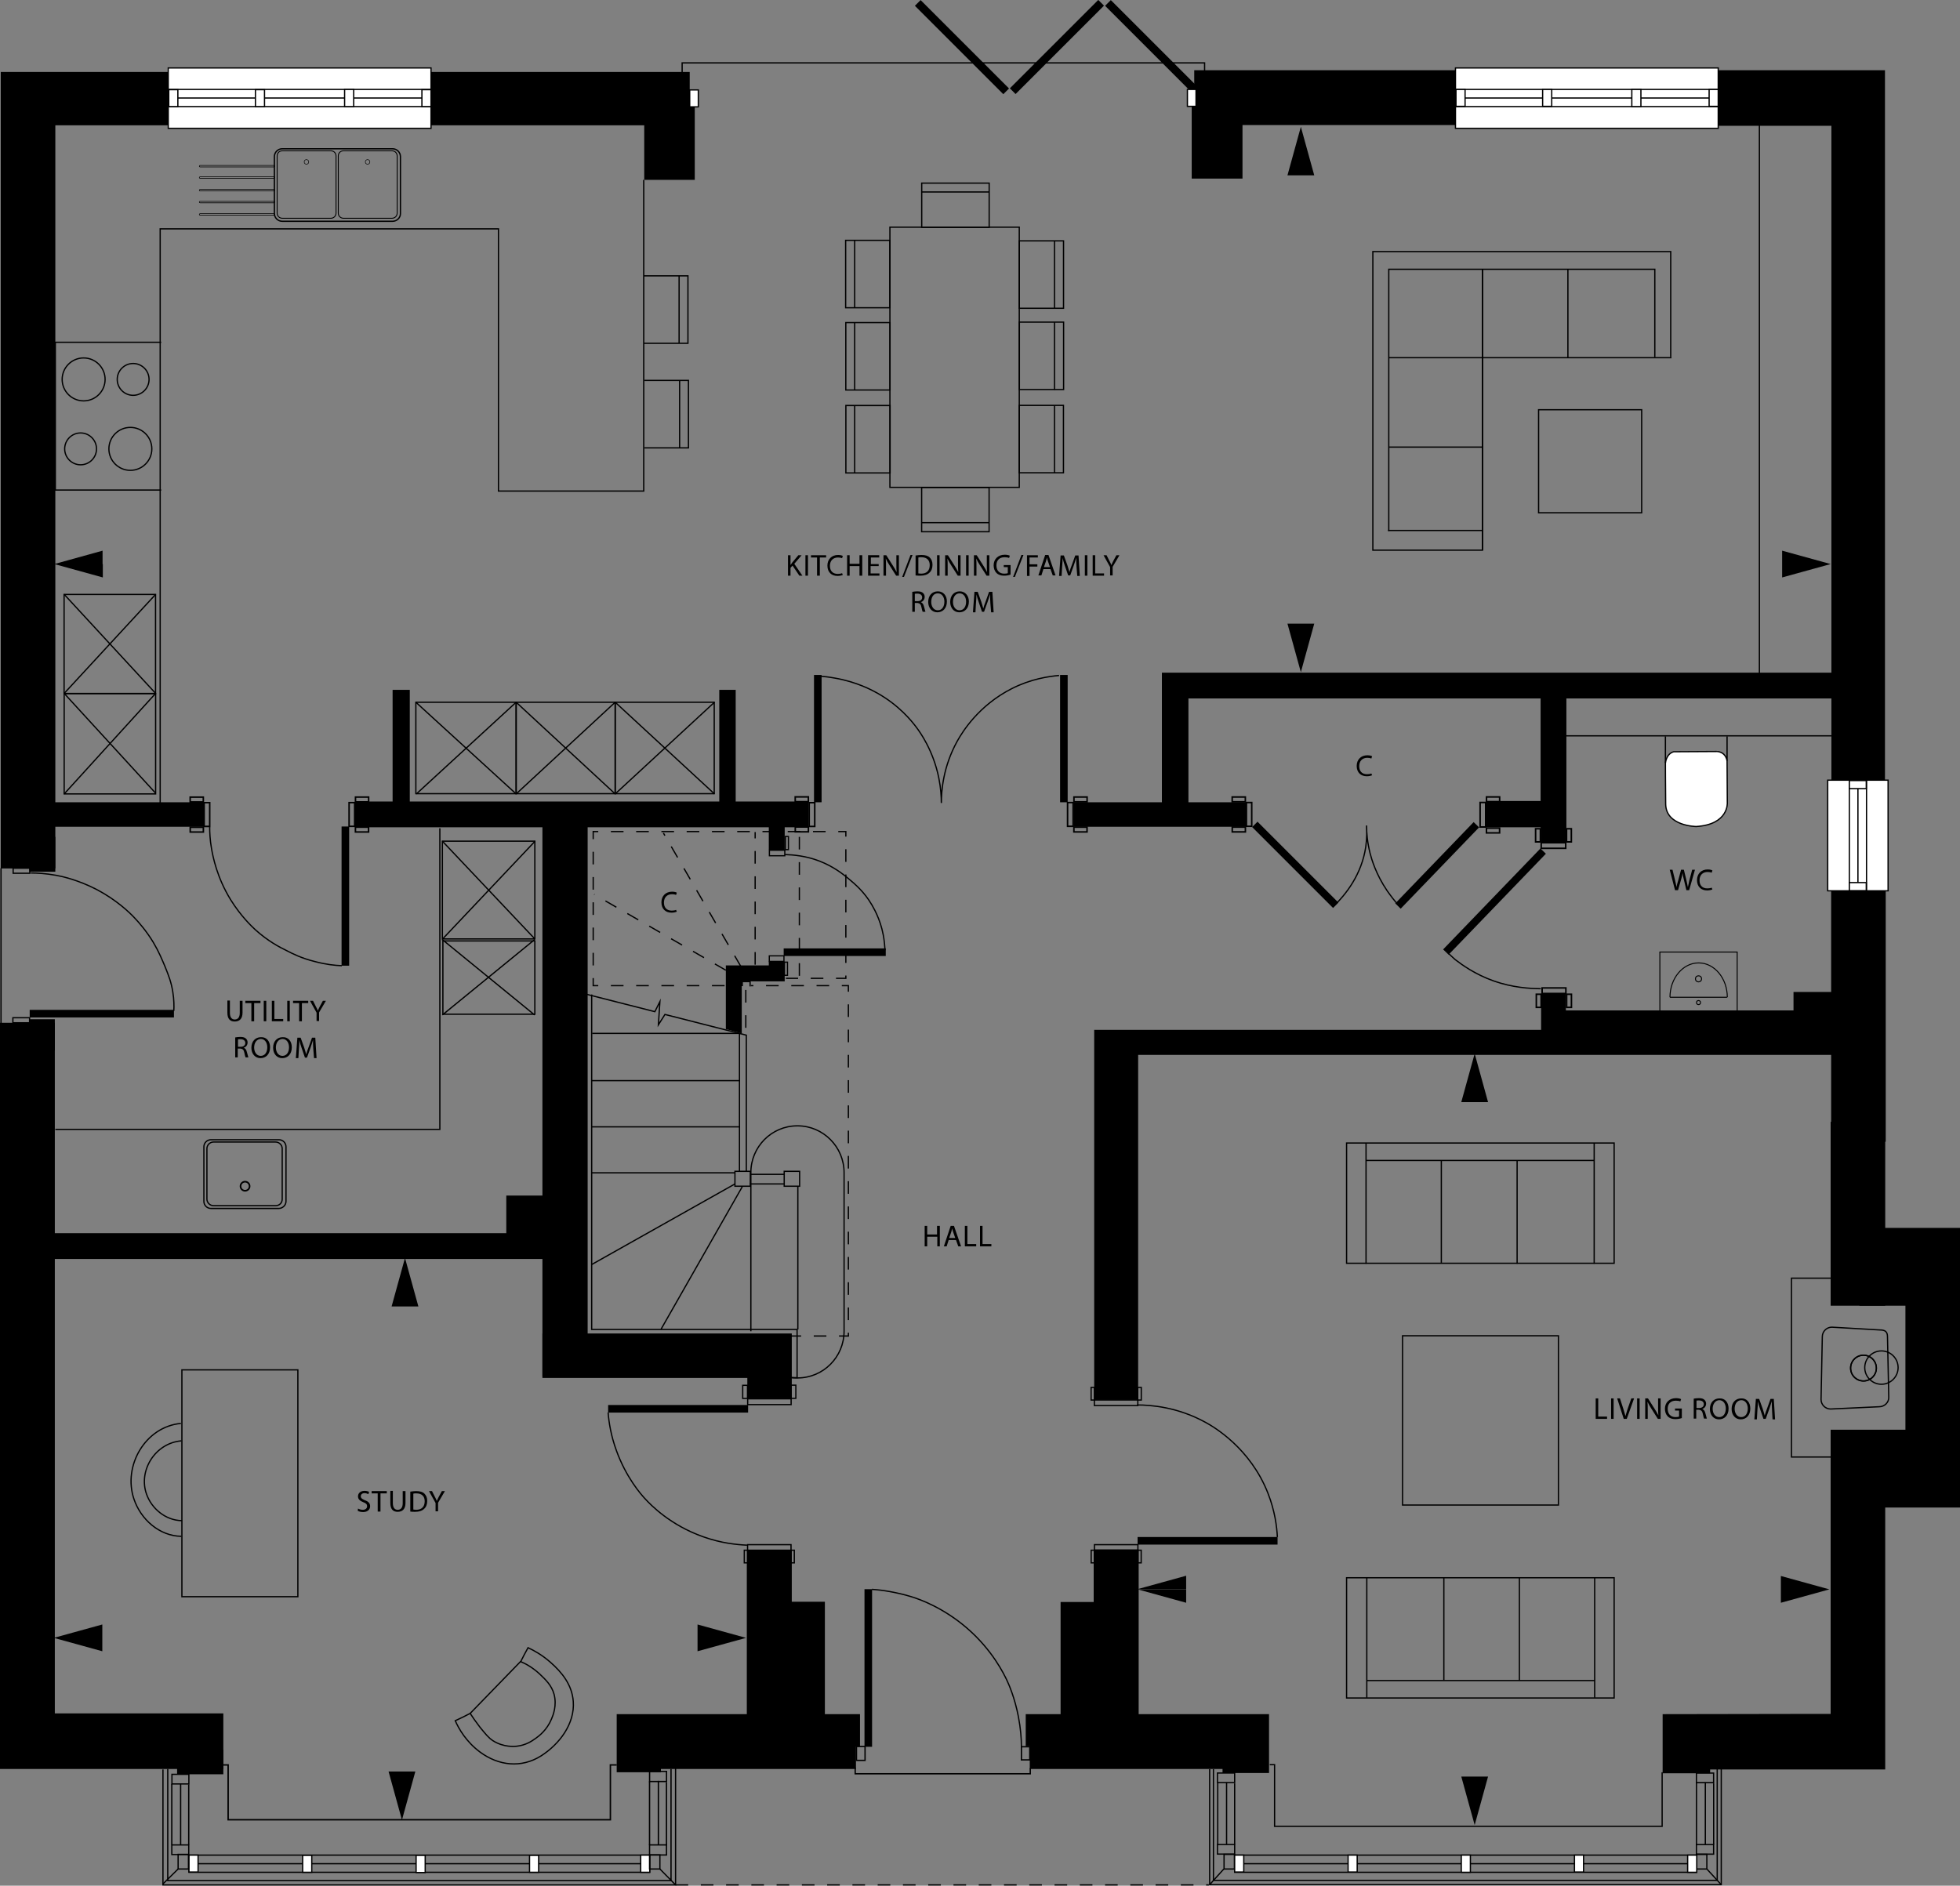 <?xml version="1.0" encoding="utf-8"?>
<!-- Generator: Adobe Illustrator 27.8.0, SVG Export Plug-In . SVG Version: 6.00 Build 0)  -->
<svg version="1.1" xmlns="http://www.w3.org/2000/svg" xmlns:xlink="http://www.w3.org/1999/xlink" x="0px" y="0px"
	 viewBox="0 0 775.8 746.5" style="enable-background:new 0 0 775.8 746.5;" xml:space="preserve">
<rect x="0" y="0" width="775.8" height="746.5" fill="#808080" stroke="none"/>
<style type="text/css">
	.st0{fill:#FFFFFF;stroke:#000000;stroke-width:0.325;}
	.st1{fill:none;stroke:#000000;stroke-width:0.5;stroke-miterlimit:10;}
	.st2{fill:none;stroke:#000000;stroke-width:0.5;}
	.st3{fill:#FFFFFF;stroke:#000000;stroke-width:0.5;}
	.st4{fill:#FFFFFF;stroke:#000000;stroke-width:0.5;stroke-miterlimit:10;}
	.st5{fill:none;stroke:#000000;stroke-width:0.322;stroke-miterlimit:10;}
	.st6{fill:none;stroke:#000000;stroke-width:0.289;}
	.st7{fill:#FFFFFF;stroke:#000000;stroke-width:0.488;stroke-miterlimit:10;}
	.st8{fill:none;stroke:#000000;stroke-width:0.5;}
	.st9{fill:none;stroke:#000000;stroke-width:0.572;}
	.st10{fill:none;stroke:#000000;stroke-width:0.515;}
	.st11{fill:none;stroke:#000000;stroke-width:0.501;}
	.st12{fill:none;stroke:#000000;stroke-width:0.516;}
	.st13{fill:none;stroke:#000000;stroke-width:0.512;}
	.st14{fill:none;stroke:#000000;stroke-width:0.493;}
	.st15{fill:none;stroke:#000000;stroke-width:0.525;}
	.st16{fill:none;stroke:#000000;stroke-width:0.511;}
	.st17{fill:none;stroke:#000000;stroke-width:0.527;}
	.st18{fill:none;stroke:#000000;stroke-width:0.522;}
	.st19{fill:none;stroke:#000000;stroke-width:0.496;}
	.st20{fill:none;stroke:#000000;stroke-width:0.501;}
	.st21{fill:none;stroke:#000000;stroke-width:0.499;stroke-miterlimit:10;}
	.st22{fill:none;stroke:#000000;stroke-width:0.504;stroke-miterlimit:10;}
	.st23{fill:none;stroke:#000000;stroke-width:0.519;stroke-miterlimit:10;}
	.st24{fill:none;stroke:#000000;stroke-width:0.503;stroke-miterlimit:10;}
	.st25{fill:none;stroke:#000000;stroke-width:0.499;stroke-miterlimit:10;}
	.st26{fill:none;stroke:#000000;stroke-width:0.502;stroke-miterlimit:10;}
	.st27{fill:none;stroke:#000000;stroke-width:0.53;stroke-miterlimit:10;}
	.st28{fill:none;stroke:#000000;stroke-width:0.493;stroke-miterlimit:10;}
	.st29{fill:none;stroke:#000000;stroke-width:0.507;stroke-miterlimit:10;}
	.st30{fill:none;stroke:#000000;stroke-width:0.526;stroke-miterlimit:10;}
	.st31{fill:none;stroke:#000000;stroke-width:0.519;stroke-miterlimit:10;}
	.st32{fill:none;stroke:#000000;stroke-width:0.483;stroke-miterlimit:10;}
	.st33{fill:none;stroke:#000000;stroke-width:0.456;stroke-miterlimit:10;}
	.st34{fill:none;stroke:#000000;stroke-width:0.61;stroke-miterlimit:10;}
	.st35{fill:none;stroke:#000000;stroke-width:0.618;stroke-miterlimit:10;}
	.st36{fill:none;stroke:#000000;stroke-width:0.608;stroke-miterlimit:10;}
	.st37{fill:none;stroke:#000000;stroke-width:0.49;stroke-miterlimit:10;}
	.st38{fill:none;stroke:#000000;stroke-width:0.478;stroke-miterlimit:10;}
	.st39{fill:none;stroke:#000000;stroke-width:0.5;stroke-miterlimit:10;stroke-dasharray:5;}
	.st40{fill:none;stroke:#000000;stroke-width:0.501;stroke-miterlimit:10;}
	.st41{fill:none;stroke:#000000;stroke-width:0.5;stroke-dasharray:5;}
	.st42{fill:none;stroke:#000000;stroke-width:0.505;}
	.st43{fill:none;stroke:#000000;stroke-width:0.499;}
	.st44{fill:none;stroke:#000000;stroke-width:0.499;stroke-dasharray:4.986;}
	.st45{fill:none;stroke:#000000;stroke-width:0.465;}
	.st46{fill:none;stroke:#000000;stroke-width:0.5;stroke-dasharray:6;}
	.st47{fill:none;stroke:#000000;stroke-width:0.49;}
	.st48{fill:none;stroke:#000000;stroke-width:0.497;}
	.st49{fill:none;stroke:#000000;stroke-width:0.592;}
	.st50{fill:none;stroke:#000000;stroke-width:0.596;}
	.st51{fill:none;stroke:#000000;stroke-width:0.387;}
	.st52{fill:none;stroke:#000000;stroke-width:0.498;stroke-miterlimit:10;}
	.st53{fill:none;stroke:#000000;stroke-width:0.498;stroke-miterlimit:10;}
	.st54{fill:none;stroke:#000000;stroke-width:0.642;stroke-miterlimit:10;}
	.st55{fill:none;stroke:#000000;stroke-width:0.25;stroke-linejoin:round;stroke-miterlimit:10;}
	.st56{fill:none;stroke:#000000;stroke-width:0.36;stroke-linejoin:round;stroke-miterlimit:10;}
	.st57{fill:none;stroke:#000000;stroke-width:0.514;stroke-linejoin:round;stroke-miterlimit:10;}
	.st58{fill:none;stroke:#000000;stroke-width:0.213;stroke-linejoin:round;stroke-miterlimit:10;}
	.st59{fill:none;stroke:#000000;stroke-width:0.503;stroke-miterlimit:10;}
	.st60{display:none;}
	.st61{display:inline;fill:#71706F;}
	.st62{display:inline;}
	.st63{fill:#71706F;}
	.st64{fill:none;}
	.st65{fill:none;stroke:#000000;stroke-width:0.5;stroke-miterlimit:10;}
	.st66{fill:none;stroke:#000000;stroke-width:0.411;stroke-miterlimit:10;}
	.st67{fill:none;stroke:#000000;stroke-width:0.487;stroke-miterlimit:10;}
	.st68{fill:none;stroke:#000000;stroke-miterlimit:10;}
	.st69{fill:none;stroke:#000000;stroke-width:0.5;stroke-miterlimit:10;stroke-dasharray:6;}
</style>
<g id="WALLS_1_">
	<polygon points="577.9,34.6 576.3,34.6 576.3,27.8 472.7,27.8 472.7,34.6 472.7,41.7 471.7,41.7 471.7,70.7 491.8,70.7 491.8,49.5 
		577.9,49.5 	"/>
	<rect x="724.6" y="444.1" width="21.6" height="72.8"/>
	<polygon points="450.7,678.6 450.7,613.4 432.9,613.4 432.9,634.2 419.8,634.2 419.8,678.6 406,678.6 406,691.3 407.6,691.3 
		407.6,700.3 435.1,700.3 439,700.3 483.9,700.3 483.9,701.9 502.3,701.9 502.3,700.3 502.3,696.2 502.3,678.6 	"/>
	<polygon points="340.4,678.6 338.8,678.6 326.5,678.6 326.5,634.1 313.4,634.1 313.4,613.7 295.6,613.7 295.6,678.6 244.1,678.6 
		244.1,700.3 244.1,700.3 244.1,701.6 261.6,701.6 261.6,700.3 295.6,700.3 313.4,700.3 338.8,700.3 338.8,700 338.8,691.4 
		340.4,691.4 	"/>
	<g>
		<rect x="0" y="678.3" width="88.4" height="22"/>
		<polygon points="228.1,473.3 200.4,473.3 200.4,488.2 21.7,488.2 21.7,404.9 0,404.9 0,683.8 21.7,683.8 21.7,498.4 220.6,498.4 
			220.6,497.9 228.1,497.9 		"/>
		<polygon points="214.7,527.9 214.7,545.5 295.8,545.5 295.8,553.6 313.4,553.6 313.4,545.5 313.4,539.2 313.4,527.9 		"/>
		<polygon points="273,41.8 273,34.7 273,28.5 170.6,28.5 170.6,34.7 168.7,34.7 168.7,49.6 255,49.6 255,71.2 275,71.2 275,41.8 		
			"/>
		<polygon points="741.1,352.7 741.1,351.5 724.8,351.5 724.8,352.9 724.8,392.7 709.9,392.7 709.9,400 619.8,400 619.8,398 
			619.9,393.4 610,393.4 610,407.7 433.1,407.7 433.1,417 433.1,417.6 433.1,554.2 450.5,554.2 450.5,417.6 709.9,417.6 
			723.4,417.6 724.8,417.6 724.8,422.2 724.8,452 746.4,452 746.4,352.7 		"/>
		<polygon points="320,317.3 291.2,317.3 291.2,273.1 284.7,273.1 284.7,317.3 162.2,317.3 162.2,273.1 155.4,273.1 155.4,317.3 
			140.5,317.3 140.5,327.5 214.7,327.5 214.7,545 232.6,545 232.6,327.5 304.3,327.5 304.3,336.4 310.6,336.4 310.6,327.5 
			320,327.5 		"/>
		<polygon points="80.9,317.6 21.9,317.6 21.9,49.6 68.6,49.6 68.6,35.5 66.6,35.5 66.6,28.5 21.9,28.5 13.7,28.5 0.3,28.5 
			0.3,343.8 21.9,343.8 21.9,327.3 80.9,327.3 		"/>
		<polygon points="679.9,27.8 679.9,33.3 678.6,33.3 678.6,49.8 724.9,49.8 724.9,266.3 470.4,266.3 463.3,266.3 459.9,266.3 
			459.9,317.6 424.9,317.6 424.9,327.3 493.6,327.3 493.6,317.6 470.4,317.6 470.4,276.5 609.8,276.5 609.8,317.1 588.3,317.1 
			588.3,327.5 609.8,327.5 609.8,333.6 620,333.6 620,276.5 724.9,276.5 724.9,305.6 724.9,308.8 724.9,310.1 741.7,310.1 
			741.7,308.8 746.1,308.8 746.1,44.3 746.1,40.2 746.1,27.8 		"/>
	</g>
	<polygon points="310.6,382.2 310.5,382.2 310.5,380.6 304.3,380.6 304.3,382.2 293.6,382.2 290.4,382.2 287.3,382.2 287.3,407.4 
		293.6,409.1 293.6,388.5 310.6,388.5 	"/>
	<rect x="11.8" y="403.5" width="9.9" height="12.4"/>
	<rect x="11.6" y="331.3" width="10.3" height="13.8"/>
	<rect x="70.1" y="692.7" width="18.3" height="9.7"/>
	<polygon points="736,486.1 736,516.9 754.2,516.9 754.2,566 724.6,566 724.6,594.6 724.6,596.8 724.6,596.8 746.2,596.8 
		746.2,596.8 754.2,596.8 775.8,596.8 775.8,516.9 775.8,509.3 775.8,486.1 	"/>
	<polygon points="724.6,594.9 724.6,678.5 717.2,678.5 658.1,678.6 658.1,696.7 658.1,700.5 658.1,702 676.9,702 676.9,700.5 
		746.2,700.5 746.2,700.4 746.2,678.5 746.2,594.9 	"/>
</g>
<g id="WINDOWS_1_">
	<rect x="379.2" y="-6.1" transform="matrix(0.707 -0.707 0.707 0.707 98.347 274.7)" width="3.2" height="49.5"/>
	<rect x="416.8" y="-6.1" transform="matrix(0.707 0.707 -0.707 0.707 135.723 -290.395)" width="3.2" height="49.5"/>
	<polyline class="st1" points="270,41.6 270,24.9 476.8,24.9 476.8,41.6 	"/>
	<rect x="454.5" y="-6.1" transform="matrix(0.707 -0.707 0.707 0.707 120.401 327.944)" width="3.2" height="49.5"/>
	<g>
		<g>
			<rect x="576.1" y="26.9" class="st3" width="104" height="23.9"/>
		</g>
		<g>
			<rect x="576.1" y="35.4" class="st1" width="104" height="6.8"/>
			<line class="st2" x1="680.1" y1="38.8" x2="576.1" y2="38.8"/>
			<rect x="676.5" y="35.4" class="st4" width="3.6" height="6.7"/>
			<rect x="610.6" y="35.4" class="st4" width="3.6" height="6.7"/>
			<rect x="576.3" y="35.4" class="st4" width="3.6" height="6.7"/>
			<rect x="645.9" y="35.4" class="st4" width="3.6" height="6.8"/>
		</g>
	</g>
	<g>
		<rect x="66.6" y="26.9" class="st3" width="104" height="23.9"/>
	</g>
	<g>
		<rect x="66.6" y="35.4" class="st1" width="104" height="6.8"/>
		<line class="st2" x1="170.6" y1="38.8" x2="66.6" y2="38.8"/>
		<rect x="167" y="35.5" class="st4" width="3.6" height="6.7"/>
		<rect x="101.1" y="35.5" class="st4" width="3.6" height="6.7"/>
		<rect x="66.8" y="35.5" class="st4" width="3.6" height="6.7"/>
		<rect x="136.4" y="35.4" class="st4" width="3.6" height="6.8"/>
	</g>
	<g>
		<g>
			
				<rect x="713.5" y="318.8" transform="matrix(9.647788e-07 1 -1 9.647788e-07 1066.135 -404.65)" class="st3" width="43.8" height="23.9"/>
		</g>
		<g>
			<rect x="732" y="309.3" class="st1" width="6.8" height="43.2"/>
			<line class="st2" x1="735.4" y1="352.5" x2="735.4" y2="309.2"/>
			<rect x="732" y="349.4" class="st4" width="6.7" height="3.2"/>
			<rect x="732" y="309" class="st4" width="6.7" height="3.2"/>
		</g>
	</g>
	<g>
		<g>
			<polyline class="st2" points="478.8,700.4 478.8,746.1 681.3,746.1 681.3,700.4 			"/>
			<polyline class="st2" points="502.6,698.6 504.5,698.6 504.5,723 657.9,723 657.9,701.6 			"/>
			<g>
				<line class="st2" x1="482" y1="705.8" x2="482" y2="730.2"/>
				
					<rect x="483.4" y="700.5" transform="matrix(-1.836970e-16 1 -1 -1.836970e-16 1189.198 218.495)" class="st2" width="3.8" height="6.8"/>
				<line class="st2" x1="485.5" y1="705.6" x2="485.5" y2="730.2"/>
				<line class="st2" x1="488.7" y1="706" x2="488.7" y2="730.2"/>
				
					<rect x="483.4" y="728.8" transform="matrix(-1.836970e-16 1 -1 -1.836970e-16 1217.499 246.797)" class="st2" width="3.8" height="6.8"/>
			</g>
			<rect x="671.5" y="734.1" class="st2" width="4.1" height="5.8"/>
			<g>
				<line class="st2" x1="671.5" y1="705.8" x2="671.5" y2="730.2"/>
				
					<rect x="673" y="700.5" transform="matrix(-1.836970e-16 1 -1 -1.836970e-16 1378.774 28.919)" class="st2" width="3.8" height="6.8"/>
				<line class="st2" x1="675" y1="705.6" x2="675" y2="730.2"/>
				<line class="st2" x1="678.3" y1="706" x2="678.3" y2="730.2"/>
				
					<rect x="673" y="728.8" transform="matrix(-1.836970e-16 1 -1 -1.836970e-16 1407.076 57.22)" class="st2" width="3.8" height="6.8"/>
			</g>
			<rect x="484.5" y="734.1" class="st2" width="4.1" height="5.8"/>
			<polyline class="st2" points="480.3,700.4 480.3,744.4 679.2,744.4 679.7,744.4 679.7,700.4 			"/>
		</g>
		<g>
			<g>
				<rect x="488.7" y="734.4" class="st1" width="182.9" height="6.8"/>
				<line class="st2" x1="668" y1="737.8" x2="492.3" y2="737.8"/>
				<rect x="623.2" y="734.4" class="st4" width="3.6" height="6.7"/>
				<rect x="533.6" y="734.4" class="st4" width="3.6" height="6.7"/>
				<rect x="488.7" y="734.4" class="st4" width="3.6" height="6.7"/>
				<rect x="578.4" y="734.4" class="st4" width="3.6" height="6.8"/>
				<rect x="668" y="734.4" class="st4" width="3.6" height="6.8"/>
			</g>
		</g>
		<line class="st2" x1="681.3" y1="746.1" x2="675.6" y2="739.9"/>
		<line class="st2" x1="478.8" y1="746.1" x2="484.4" y2="739.9"/>
		<g>
			<g>
				<rect x="74.8" y="734.4" class="st1" width="182.3" height="6.8"/>
				<line class="st1" x1="254.6" y1="737.8" x2="78.4" y2="737.8"/>
				<rect x="209.6" y="734.5" class="st4" width="3.6" height="6.7"/>
				<rect x="119.8" y="734.5" class="st4" width="3.6" height="6.7"/>
				<rect x="74.8" y="734.4" class="st4" width="3.6" height="6.7"/>
				<rect x="164.7" y="734.5" class="st4" width="3.6" height="6.8"/>
				<rect x="253.6" y="734.4" class="st4" width="3.6" height="6.8"/>
			</g>
		</g>
		<line class="st2" x1="64.4" y1="745.9" x2="70.5" y2="739.9"/>
		<line class="st2" x1="267.4" y1="746.2" x2="261.2" y2="739.9"/>
	</g>
	<polyline class="st8" points="64.5,700.5 64.5,746.2 267.4,746.2 267.4,700 	"/>
	<polyline class="st9" points="88.4,698.7 90.3,698.7 90.3,720.4 241.6,720.4 241.6,701.3 241.6,698.7 244.1,698.7 	"/>
	<g>
		<line class="st10" x1="68" y1="706.2" x2="68" y2="730.3"/>
		
			<rect x="69.5" y="700.9" transform="matrix(-1.836970e-16 1 -1 -1.836970e-16 775.658 632.925)" class="st11" width="3.8" height="6.7"/>
		<line class="st12" x1="71.5" y1="706" x2="71.5" y2="730.3"/>
		<line class="st13" x1="74.7" y1="706.4" x2="74.7" y2="730.3"/>
		
			<rect x="69.5" y="728.9" transform="matrix(-1.836970e-16 1 -1 -1.836970e-16 803.605 660.873)" class="st11" width="3.8" height="6.7"/>
	</g>
	<rect x="257.1" y="734.3" class="st14" width="4.1" height="5.6"/>
	<g>
		<line class="st15" x1="257.1" y1="705.2" x2="257.1" y2="730.4"/>
		
			<rect x="258.5" y="699.9" transform="matrix(-1.836970e-16 1 -1 -1.836970e-16 963.718 442.764)" class="st16" width="4" height="6.7"/>
		<line class="st17" x1="260.6" y1="705" x2="260.6" y2="730.4"/>
		<line class="st18" x1="263.8" y1="705.5" x2="263.8" y2="730.4"/>
		
			<rect x="258.5" y="729" transform="matrix(-1.836970e-16 1 -1 -1.836970e-16 992.806 471.852)" class="st16" width="4" height="6.7"/>
	</g>
	<rect x="70.5" y="734.1" class="st19" width="4.1" height="5.8"/>
	<polyline class="st20" points="66.4,700.3 66.4,744.5 265,744.5 265.6,744.5 265.6,700.3 	"/>
	<rect x="470" y="35.4" class="st4" width="3.4" height="6.7"/>
	<rect x="273" y="35.6" class="st4" width="3.4" height="6.7"/>
</g>
<g id="DOORS_1_">
	<g>
		<rect x="295.9" y="611.5" class="st1" width="17.2" height="2.2"/>
		<rect x="294.6" y="613.7" class="st1" width="1.4" height="5"/>
		<rect x="313.1" y="613.7" class="st1" width="1.3" height="5"/>
	</g>
	<rect x="322.2" y="267.2" width="3" height="50.4"/>
	<rect x="419.6" y="267.2" width="3" height="50.4"/>
	<rect x="328.9" y="356.8" transform="matrix(-1.836970e-16 1 -1 -1.836970e-16 707.394 46.553)" width="3" height="40.4"/>
	<rect x="266.9" y="530" transform="matrix(-1.836970e-16 1 -1 -1.836970e-16 826.11 289.314)" width="3" height="55.4"/>
	<rect x="476.4" y="582.3" transform="matrix(-1.836970e-16 1 -1 -1.836970e-16 1087.975 132.073)" width="3" height="55.4"/>
	<rect x="342.1" y="629.2" transform="matrix(-1 -1.224647e-16 1.224647e-16 -1 687.279 1320.723)" width="3" height="62.4"/>
	<rect x="567.5" y="320.2" transform="matrix(0.72 0.694 -0.694 0.72 396.906 -298.935)" width="3" height="44.7"/>
	<rect x="590.2" y="329.1" transform="matrix(0.72 0.694 -0.694 0.72 413.18 -310.656)" width="3" height="55.5"/>
	<rect x="511.3" y="319.7" transform="matrix(0.707 -0.707 0.707 0.707 -91.897 462.873)" width="3" height="45.3"/>
	<rect x="135.2" y="327.2" width="3" height="55.1"/>
	<rect x="38.8" y="372.7" transform="matrix(6.123234e-17 -1 1 6.123234e-17 -360.948 441.584)" width="3" height="57.1"/>
	<path class="st1" d="M419.2,267.4c-4.3,0.4-11.2,1.4-18.7,5.2c-13.2,6.7-19.6,17.2-21.6,20.8c-5.6,10.1-6.3,19.7-6.3,24.5
		c0-2.5-0.2-5.9-1-9.9c-2.2-10.9-7.4-18.1-8.9-20.1c-1.8-2.4-6.8-8.7-15.6-13.6c-1.8-1-8-4.4-16.9-5.9c-2.2-0.4-4.1-0.6-5.5-0.7"/>
	<path class="st1" d="M310.7,338.3c3.2,0.1,8.3,0.5,13.7,2.6c5.6,2.2,9.2,5.1,11.4,6.9c2.5,2.1,6.3,5.2,9.4,10.6
		c1.2,2.1,4,7.2,4.8,14.3c0.2,1.4,0.2,2.7,0.3,3.5"/>
	<path class="st1" d="M505.6,608.5c-0.2-4.2-1-10.4-3.7-17.3c-7-17.9-21.4-26.3-24.7-28.1c-11.1-6.1-21.6-6.9-27.1-6.9"/>
	<path class="st1" d="M345.1,629.2c3.7,0.2,9.7,1.1,15.6,2.9c3.6,1.1,12.7,4.4,22,12.4c10.2,8.8,14.7,18.3,15.9,20.8
		c0.8,1.7,3.1,7,4.5,14.3c0.9,4.7,1.2,8.8,1.2,12"/>
	<path class="st1" d="M240.7,559.2c0.3,3.8,1.1,9.1,3.3,15.1c3.8,10.5,9.6,17.2,11.4,19.1c2.1,2.3,9.9,10.4,23,15
		c7,2.5,13.1,3.1,17.3,3.3"/>
	<path class="st1" d="M83,327.4c0,2.1,0.1,5,0.7,8.4c0.6,3.5,2.2,11.6,7.6,20.4c4.1,6.6,8.5,10.7,9.8,11.9c5,4.5,9.6,6.9,12.3,8.2
		c2.3,1.2,6,3.1,11.4,4.4c4.1,1.1,7.7,1.5,10.5,1.6"/>
	<path class="st1" d="M12.2,345.6c2.5,0,6,0.2,9.9,0.9c2.3,0.4,8.7,1.8,16.1,5.6c8,4.2,13.1,9.2,14.9,11.1c2.2,2.3,5,5.6,7.6,9.9
		c2.2,3.7,3.4,6.7,4.6,9.5c1.5,3.7,2.5,6.3,3.1,10.1c0.5,3.1,0.5,5.7,0.4,7.5"/>
	<rect x="339" y="691.4" class="st27" width="3.4" height="5.5"/>
	<rect x="404.3" y="691.5" class="st27" width="3.3" height="5.2"/>
	<polyline class="st27" points="338.5,699.8 338.5,702.2 407.8,702.2 407.8,700 	"/>
	<rect x="5.2" y="343.7" class="st1" width="6.6" height="2"/>
	<rect x="5.1" y="402.9" class="st1" width="6.6" height="2"/>
	<g>
		<rect x="610.4" y="391.1" class="st34" width="9.4" height="2.2"/>
		<rect x="620.1" y="393.6" class="st34" width="1.9" height="5.2"/>
		<rect x="608.1" y="393.6" class="st34" width="1.9" height="5.2"/>
	</g>
	<g>
		
			<rect x="610" y="333.6" transform="matrix(-1 -1.479719e-05 1.479719e-05 -1 1229.727 669.43)" class="st35" width="9.7" height="2.2"/>
		
			<rect x="607.7" y="328.2" transform="matrix(-1 -1.144735e-05 1.144735e-05 -1 1217.409 661.493)" class="st35" width="1.9" height="5.2"/>
		
			<rect x="620.1" y="328.2" transform="matrix(-1 -1.144735e-05 1.144735e-05 -1 1242.056 661.494)" class="st35" width="1.9" height="5.2"/>
	</g>
	<g>
		
			<rect x="582.2" y="321.4" transform="matrix(2.222455e-05 -1 1 2.222455e-05 264.445 909.578)" class="st35" width="9.7" height="2.2"/>
		
			<rect x="590" y="313.8" transform="matrix(1.887470e-05 -1 1 1.887470e-05 274.573 907.388)" class="st35" width="1.9" height="5.2"/>
		
			<rect x="590" y="326.1" transform="matrix(1.887470e-05 -1 1 1.887470e-05 262.25 919.711)" class="st35" width="1.9" height="5.2"/>
	</g>
	<g>
		
			<rect x="316.7" y="321.3" transform="matrix(-2.962203e-05 1 -1 -2.962203e-05 643.799 1.081)" class="st36" width="9.4" height="2.2"/>
		
			<rect x="316.4" y="325.8" transform="matrix(-2.615933e-05 1 -1 -2.615933e-05 645.789 11.006)" class="st36" width="1.9" height="5.2"/>
		
			<rect x="316.4" y="313.9" transform="matrix(-2.615933e-05 1 -1 -2.615933e-05 633.867 -0.916)" class="st36" width="1.9" height="5.2"/>
	</g>
	<g>
		
			<rect x="489.6" y="321.3" transform="matrix(-2.962203e-05 1 -1 -2.962203e-05 816.77 -171.885)" class="st36" width="9.4" height="2.2"/>
		
			<rect x="489.4" y="325.8" transform="matrix(-2.615933e-05 1 -1 -2.615933e-05 818.759 -161.96)" class="st36" width="1.9" height="5.2"/>
		
			<rect x="489.4" y="313.9" transform="matrix(-2.615933e-05 1 -1 -2.615933e-05 806.838 -173.882)" class="st36" width="1.9" height="5.2"/>
	</g>
	<g>
		
			<rect x="419" y="321.3" transform="matrix(2.902970e-05 -1 1 2.902970e-05 101.248 746.107)" class="st36" width="9.4" height="2.2"/>
		
			<rect x="426.7" y="313.9" transform="matrix(2.556700e-05 -1 1 2.556700e-05 111.175 744.117)" class="st36" width="1.9" height="5.2"/>
		
			<rect x="426.7" y="325.8" transform="matrix(2.556700e-05 -1 1 2.556700e-05 99.254 756.038)" class="st36" width="1.9" height="5.2"/>
	</g>
	<g>
		
			<rect x="304.5" y="336.6" transform="matrix(-1 -4.584088e-05 4.584088e-05 -1 615.125 675.393)" class="st37" width="6.1" height="2.2"/>
		
			<rect x="310.8" y="331.1" transform="matrix(-1 -4.049773e-05 4.049773e-05 -1 622.856 667.457)" class="st37" width="1.2" height="5.2"/>
	</g>
	<g>
		<rect x="304.5" y="378.4" class="st38" width="5.8" height="2.2"/>
		<rect x="310.5" y="380.9" class="st38" width="1.2" height="5.2"/>
	</g>
	<g>
		
			<rect x="295.9" y="553.7" transform="matrix(-1 -3.619908e-05 3.619908e-05 -1 609.022 1109.768)" class="st1" width="17.2" height="2.3"/>
		
			<rect x="294.1" y="548.5" transform="matrix(-1 -3.269588e-05 3.269588e-05 -1 589.958 1102.123)" class="st1" width="1.9" height="5.2"/>
		
			<rect x="313.1" y="548.4" transform="matrix(-1 -3.269588e-05 3.269588e-05 -1 628.092 1101.971)" class="st1" width="1.9" height="5.2"/>
	</g>
	<g>
		<g>
			
				<rect x="433.2" y="554.3" transform="matrix(-1 -1.198765e-05 1.198765e-05 -1 883.557 1110.738)" class="st1" width="17.2" height="2.2"/>
			
				<rect x="450.4" y="549.3" transform="matrix(-1 -6.802476e-06 6.802476e-06 -1 902.13 1103.554)" class="st1" width="1.4" height="5"/>
			
				<rect x="431.9" y="549.3" transform="matrix(-1 -6.802478e-06 6.802478e-06 -1 865.075 1103.554)" class="st1" width="1.3" height="5"/>
		</g>
	</g>
	<g>
		
			<rect x="134.6" y="321.3" transform="matrix(2.902970e-05 -1 1 2.902970e-05 -183.123 461.723)" class="st36" width="9.4" height="2.2"/>
		
			<rect x="142.3" y="313.9" transform="matrix(2.556700e-05 -1 1 2.556700e-05 -173.197 459.733)" class="st36" width="1.9" height="5.2"/>
		
			<rect x="142.3" y="325.8" transform="matrix(2.556700e-05 -1 1 2.556700e-05 -185.119 471.654)" class="st36" width="1.9" height="5.2"/>
	</g>
	<g>
		
			<rect x="77.2" y="321.3" transform="matrix(-2.962203e-05 1 -1 -2.962203e-05 404.306 240.571)" class="st36" width="9.4" height="2.2"/>
		
			<rect x="77" y="325.8" transform="matrix(-2.615933e-05 1 -1 -2.615933e-05 406.297 250.496)" class="st36" width="1.9" height="5.2"/>
		
			<rect x="77" y="313.9" transform="matrix(-2.615933e-05 1 -1 -2.615933e-05 394.375 238.574)" class="st36" width="1.9" height="5.2"/>
	</g>
	<g>
		<g>
			<rect x="433.2" y="611.5" class="st1" width="17.2" height="2.2"/>
			<rect x="431.9" y="613.7" class="st1" width="1.4" height="5"/>
			<rect x="450.4" y="613.7" class="st1" width="1.3" height="5"/>
		</g>
	</g>
	<line class="st1" x1="0.4" y1="343.7" x2="0.4" y2="406.6"/>
	<path class="st1" d="M527.6,359c5.2-4.9,11.4-12.9,13-23.8c0.5-3.5,0.4-6.4,0.3-8.4c0,2.8,0.3,6.6,1.4,11c0.6,2.3,2.3,8.3,6.8,14.9
		c1.1,1.5,2.8,4,5.4,6.7"/>
	<path class="st1" d="M573.5,377.6c0.9,0.8,1.9,1.8,2.5,2.3c2.5,1.9,7.7,5.8,15.4,8.5c7.1,2.5,14.1,3,18.5,3"/>
</g>
<g id="STAIRS_1_">
	<g>
		<g>
			<polyline class="st1" points="313.4,545.4 315.5,545.4 315.5,526.3 234.2,526.3 234.2,393.7 			"/>
			<polyline class="st1" points="295.4,463.7 295.4,409.8 263.2,401.6 260.6,405.7 261.2,396.5 259.2,400.5 231.7,393.5 			"/>
			<line class="st1" x1="297" y1="464.9" x2="310.6" y2="464.9"/>
			<line class="st1" x1="296.8" y1="468.7" x2="310.3" y2="468.7"/>
			<line class="st1" x1="315.8" y1="469.8" x2="315.8" y2="526.3"/>
			<line class="st1" x1="293.8" y1="469.8" x2="261.6" y2="526.3"/>
			<line class="st1" x1="290.9" y1="468.7" x2="234.2" y2="500.6"/>
			<line class="st1" x1="290.9" y1="464.3" x2="234.2" y2="464.3"/>
			<path class="st1" d="M292.7,446.1c-0.6,0-58.5,0-58.5,0"/>
			<line class="st1" x1="292.7" y1="427.8" x2="234.2" y2="427.8"/>
			<line class="st1" x1="234.4" y1="409.1" x2="293.3" y2="409.1"/>
			<line class="st1" x1="292.7" y1="409.1" x2="292.7" y2="463.7"/>
			<rect x="290.9" y="463.7" class="st1" width="6.1" height="5.9"/>
			<rect x="310.4" y="463.7" class="st1" width="6.1" height="5.9"/>
			<path class="st40" d="M297.2,527v-62.8c0-10.2,8.2-18.5,18.4-18.5h0.1c10.1,0,18.4,8.3,18.4,18.5V527c0,10.2-8.2,18.5-18.4,18.5
				h-0.1c-7.3,0-13.7-4.3-16.6-10.5"/>
		</g>
		<polyline class="st41" points="286.8,390.2 234.8,390.2 234.8,329.2 333.4,329.2 334.8,329.2 334.8,331.7 334.8,385.5 
			334.8,387.3 332.9,387.3 311.1,387.3 		"/>
		<line class="st41" x1="287.3" y1="384.1" x2="235.2" y2="354.1"/>
		<line class="st41" x1="293.3" y1="382.7" x2="262.6" y2="329.8"/>
		<line class="st41" x1="298.9" y1="381.9" x2="298.9" y2="329.4"/>
		<line class="st41" x1="316.4" y1="386.3" x2="316.4" y2="329.8"/>
		<polyline class="st41" points="312.1,528.9 335.8,528.9 335.8,392.9 335.8,390.2 332.5,390.2 297.2,390.2 		"/>
		<line class="st41" x1="295.2" y1="391.9" x2="295.2" y2="409.6"/>
		<rect x="293.8" y="388.6" class="st41" width="3.1" height="2.8"/>
	</g>
</g>
<g id="OUTSIDE">
	<line class="st41" x1="267.4" y1="746.2" x2="478.5" y2="746.2"/>
</g>
<g id="BATHROOMS">
	<line class="st1" x1="619.7" y1="291.3" x2="724.9" y2="291.3"/>
	<g>
		<g>
			<ellipse class="st51" cx="672.3" cy="387.5" rx="1.2" ry="1.2"/>
			<circle class="st51" cx="672.3" cy="396.9" r="0.8"/>
			<rect x="657" y="376.9" class="st51" width="30.6" height="23.5"/>
		</g>
		<path class="st51" d="M661,394.8c0-7.5,5.1-13.6,11.3-13.6h0.1c6.2,0,11.3,6.1,11.3,13.6"/>
		<line class="st51" x1="661" y1="394.8" x2="683.6" y2="394.8"/>
	</g>
	<g>
		<path class="st4" d="M683.6,301.2l0.1,16.6c0,0,0.6,8.6-12.3,9.4c0,0-12-0.1-12.1-8.9c-0.1-8.8-0.1-16.2-0.1-16.2s0.3-3.7,3.3-4.5
			l17-0.1C679.5,297.5,682.9,297.4,683.6,301.2z"/>
		<line class="st1" x1="683.6" y1="301.2" x2="683.6" y2="291.5"/>
		<line class="st1" x1="659.2" y1="302" x2="659.2" y2="291.5"/>
	</g>
</g>
<g id="UTILITY">
	<polyline class="st2" points="21.9,447.1 174.1,447.1 174.1,327.9 	"/>
	<rect x="175.1" y="333" class="st2" width="36.6" height="38.7"/>
	<rect x="175.3" y="372.5" class="st2" width="36.4" height="29"/>
	<line class="st2" x1="175.1" y1="333" x2="211.7" y2="371.7"/>
	<line class="st2" x1="211.8" y1="333" x2="175.2" y2="371.7"/>
	<line class="st2" x1="175" y1="371.9" x2="211.6" y2="401.8"/>
	<line class="st2" x1="211.7" y1="371.9" x2="175.1" y2="401.8"/>
	<g>
		<g>
			<path class="st52" d="M110.3,478.4H83.5c-1.6,0-2.8-1.3-2.8-2.8v-21.6c0-1.6,1.3-2.8,2.8-2.8h26.9c1.6,0,2.8,1.3,2.8,2.8v21.6
				C113.2,477.1,111.9,478.4,110.3,478.4z"/>
			<path class="st53" d="M109.1,477.3H84.5c-1.4,0-2.6-1.2-2.6-2.6v-20c0-1.4,1.2-2.6,2.6-2.6h24.6c1.4,0,2.6,1.2,2.6,2.6v20
				C111.7,476.2,110.6,477.3,109.1,477.3z"/>
			<circle class="st54" cx="97" cy="469.6" r="1.8"/>
		</g>
	</g>
</g>
<g id="KITCHENS">
	<g>
		<polyline class="st1" points="63.8,194 21.9,194 21.9,135.5 63.8,135.5 		"/>
		<circle class="st1" cx="33.1" cy="150.2" r="8.5"/>
		<circle class="st1" cx="52.7" cy="150.2" r="6.3"/>
		<circle class="st1" cx="51.6" cy="177.7" r="8.5"/>
		<circle class="st1" cx="31.9" cy="177.7" r="6.3"/>
	</g>
	<polyline class="st1" points="63.4,318.9 63.4,90.6 197.3,90.6 197.3,194.4 254.8,194.4 254.8,71.2 	"/>
	<g>
		
			<rect x="23.9" y="236.8" transform="matrix(6.123234e-17 -1 1 6.123234e-17 -211.431 298.428)" class="st1" width="39.2" height="36.2"/>
		<g>
			<line class="st1" x1="25.4" y1="314.3" x2="61.6" y2="274.5"/>
			<line class="st1" x1="61.6" y1="314" x2="25.4" y2="274.5"/>
			
				<rect x="23.6" y="276.3" transform="matrix(6.123234e-17 -1 1 6.123234e-17 -250.901 337.898)" class="st1" width="39.7" height="36.2"/>
		</g>
		<line class="st1" x1="61.6" y1="235.3" x2="25.4" y2="274.5"/>
		<line class="st1" x1="25.4" y1="235.3" x2="61.6" y2="274.5"/>
	</g>
	<g>
		<line class="st1" x1="164.6" y1="278" x2="204.3" y2="314.3"/>
		<line class="st1" x1="164.8" y1="314.3" x2="204.3" y2="278"/>
		<rect x="164.6" y="278" class="st1" width="39.7" height="36.2"/>
	</g>
	<g>
		<rect x="204.3" y="278" class="st1" width="39.2" height="36.2"/>
		<line class="st1" x1="243.5" y1="314.3" x2="204.3" y2="278"/>
		<line class="st1" x1="243.5" y1="278" x2="204.3" y2="314.3"/>
	</g>
	<g>
		<rect x="243.5" y="278" class="st1" width="39.2" height="36.2"/>
		<line class="st1" x1="282.8" y1="314.3" x2="243.5" y2="278"/>
		<line class="st1" x1="282.8" y1="278" x2="243.5" y2="314.3"/>
	</g>
	<g>
		<path class="st55" d="M108.4,85.2H79.2c-0.1,0-0.3-0.1-0.3-0.3l0,0c0-0.1,0.1-0.3,0.3-0.3h29.2c0.1,0,0.3,0.1,0.3,0.3l0,0
			C108.6,85.1,108.5,85.2,108.4,85.2z"/>
		<g>
			<path class="st56" d="M131,86.4h-19.3c-1.1,0-2-0.9-2-2V61.7c0-1.1,0.9-2,2-2H131c1.1,0,2,0.9,2,2v22.7
				C133,85.5,132.1,86.4,131,86.4z"/>
			<path class="st56" d="M155.2,86.4h-19.3c-1.1,0-2-0.9-2-2V61.7c0-1.1,0.9-2,2-2h19.3c1.1,0,2,0.9,2,2v22.7
				C157.2,85.5,156.3,86.4,155.2,86.4z"/>
			<path class="st57" d="M155.4,87.6h-43.7c-1.7,0-3.1-1.4-3.1-3.1V62c0-1.7,1.4-3.1,3.1-3.1h43.7c1.7,0,3.1,1.4,3.1,3.1v22.6
				C158.5,86.2,157.1,87.6,155.4,87.6z"/>
			<path class="st55" d="M108.4,66.1H79.2c-0.1,0-0.3-0.1-0.3-0.3l0,0c0-0.1,0.1-0.3,0.3-0.3h29.2c0.1,0,0.3,0.1,0.3,0.3l0,0
				C108.6,66,108.5,66.1,108.4,66.1z"/>
			<path class="st55" d="M108.4,70.6H79.2c-0.1,0-0.3-0.1-0.3-0.3l0,0c0-0.1,0.1-0.3,0.3-0.3h29.2c0.1,0,0.3,0.1,0.3,0.3l0,0
				C108.6,70.5,108.5,70.6,108.4,70.6z"/>
			<path class="st55" d="M108.4,75.6H79.2c-0.1,0-0.3-0.1-0.3-0.3l0,0c0-0.1,0.1-0.3,0.3-0.3h29.2c0.1,0,0.3,0.1,0.3,0.3l0,0
				C108.6,75.5,108.5,75.6,108.4,75.6z"/>
			<path class="st55" d="M108.4,80.3H79.2c-0.1,0-0.3-0.1-0.3-0.3l0,0c0-0.1,0.1-0.3,0.3-0.3h29.2c0.1,0,0.3,0.1,0.3,0.3l0,0
				C108.6,80.2,108.5,80.3,108.4,80.3z"/>
			<circle class="st58" cx="121.3" cy="64.1" r="0.9"/>
			<circle class="st58" cx="145.5" cy="64.1" r="0.9"/>
		</g>
	</g>
</g>
<g id="LIVING_ROOM">
	<g>
		<path class="st1" d="M743.8,556.9l-19.2,0.9c-2.1,0-3.8-1.7-3.8-3.8l0.5-24.8c0-2.1,1.7-3.8,3.8-3.8l18.9,1.1
			c2.1,0,3.1,0.6,3.1,2.7l0.5,23.9C747.7,555.2,745.9,556.9,743.8,556.9z"/>
		<circle class="st1" cx="737.6" cy="541.6" r="5.1"/>
		<circle class="st1" cx="744.7" cy="541.4" r="6.6"/>
		<circle class="st59" cx="737.6" cy="541.6" r="5.1"/>
	</g>
	<polyline class="st1" points="726.6,506 709.1,506 709.1,576.8 730,576.8 	"/>
</g>
<g id="ARROWS">
	<g class="st60">
		<rect x="543.1" y="348.9" class="st61" width="0.9" height="9.1"/>
		<g class="st62">
			<path class="st63" d="M543.5,343.8c-0.9,2.4-2.4,5.4-4,7.3l4-1.5l4,1.5C545.9,349.2,544.4,346.2,543.5,343.8z"/>
		</g>
	</g>
	<g class="st60">
		<rect x="543.1" y="413.7" class="st61" width="0.9" height="9.1"/>
		<g class="st62">
			<path class="st63" d="M543.5,428c-0.9-2.4-2.4-5.4-4-7.3l4,1.5l4-1.5C545.9,422.6,544.4,425.6,543.5,428z"/>
		</g>
	</g>
	<g class="st60">
		<rect x="429" y="408.4" class="st61" width="9.1" height="0.9"/>
		<g class="st62">
			<path class="st63" d="M423.8,408.9c2.4,0.9,5.4,2.4,7.3,4l-1.5-4l1.5-4C429.3,406.4,426.3,408,423.8,408.9z"/>
		</g>
	</g>
	<g class="st60">
		<rect x="577.2" y="408.4" class="st61" width="9.1" height="0.9"/>
		<g class="st62">
			<path class="st63" d="M591.5,408.9c-2.4-0.9-5.4-2.4-7.3-4l1.5,4l-1.5,4C586.1,411.3,589.1,409.8,591.5,408.9z"/>
		</g>
	</g>
	<path d="M469.5,629.2h-19.2l19.2,5.3V629.2z M469.5,623.8v5.3h-19.2L469.5,623.8z"/>
	<path d="M704.9,629.2l19.2,0l-19.2-5.3V629.2z M704.9,634.5l0-5.3l19.2,0L704.9,634.5z"/>
	<path d="M583.7,436.3l0-19.2l-5.3,19.2L583.7,436.3z M589,436.3l-5.3,0l0-19.2L589,436.3z"/>
	<path d="M583.7,703.3v19.2l5.3-19.2H583.7z M578.4,703.3h5.3v19.2L578.4,703.3z"/>
	<path d="M40.5,648.4H21.3l19.2,5.3V648.4z M40.5,643.1v5.3H21.3L40.5,643.1z"/>
	<path d="M276.1,648.4h19.2l-19.2-5.3V648.4z M276.1,653.7v-5.3h19.2L276.1,653.7z"/>
	<path d="M160.3,517.2V498l-5.3,19.2L160.3,517.2z M165.6,517.2h-5.3V498L165.6,517.2z"/>
	<path d="M159.1,701.3v19.2l5.3-19.2H159.1z M153.8,701.3h5.3v19.2L153.8,701.3z"/>
	<path d="M40.6,223.3H21.5l19.2,5.3V223.3z M40.6,218v5.3H21.5L40.6,218z"/>
	<path d="M514.9,246.9v19.2l5.3-19.2H514.9z M509.6,246.9h5.3v19.2L509.6,246.9z"/>
	<path d="M705.4,223.3h19.2l-19.2-5.3V223.3z M705.4,228.6v-5.3h19.2L705.4,228.6z"/>
	<path d="M514.9,69.4V50.2l-5.3,19.2H514.9z M520.2,69.4h-5.3V50.2L520.2,69.4z"/>
</g>
<g id="TEXT">
	<g>
		<path d="M311.9,219.8h1v3.9h0c0.2-0.3,0.4-0.6,0.6-0.9l2.5-3h1.3l-2.9,3.4l3.2,4.7h-1.2l-2.7-4l-0.8,0.9v3.1h-1V219.8z"/>
		<path d="M319.8,219.8v8.1h-1v-8.1H319.8z"/>
		<path d="M323.5,220.7h-2.5v-0.9h6v0.9h-2.5v7.2h-1.1V220.7z"/>
		<path d="M333.6,227.6c-0.4,0.2-1.2,0.4-2.1,0.4c-2.3,0-4-1.4-4-4.1c0-2.5,1.7-4.2,4.2-4.2c1,0,1.6,0.2,1.9,0.4l-0.3,0.9
			c-0.4-0.2-1-0.3-1.6-0.3c-1.9,0-3.2,1.2-3.2,3.3c0,2,1.1,3.2,3.1,3.2c0.6,0,1.3-0.1,1.7-0.3L333.6,227.6z"/>
		<path d="M336.3,219.8v3.4h3.9v-3.4h1.1v8.1h-1.1v-3.8h-3.9v3.8h-1v-8.1H336.3z"/>
		<path d="M347.7,224.1h-3.1v2.9h3.5v0.9h-4.5v-8.1h4.4v0.9h-3.3v2.6h3.1V224.1z"/>
		<path d="M349.7,227.9v-8.1h1.1l2.6,4.1c0.6,0.9,1.1,1.8,1.5,2.6l0,0c-0.1-1.1-0.1-2.1-0.1-3.3v-3.4h1v8.1h-1.1l-2.6-4.1
			c-0.6-0.9-1.1-1.8-1.5-2.7l0,0c0.1,1,0.1,2,0.1,3.3v3.5H349.7z"/>
		<path d="M357.1,228.4l3.3-8.7h0.8l-3.4,8.7H357.1z"/>
		<path d="M362.5,219.9c0.6-0.1,1.4-0.2,2.2-0.2c1.5,0,2.6,0.3,3.3,1c0.7,0.7,1.1,1.6,1.1,2.9c0,1.3-0.4,2.4-1.2,3.1
			c-0.8,0.8-2,1.2-3.6,1.2c-0.7,0-1.4,0-1.9-0.1V219.9z M363.5,227c0.3,0,0.6,0.1,1.1,0.1c2.2,0,3.4-1.2,3.4-3.4
			c0-1.9-1.1-3.1-3.3-3.1c-0.5,0-0.9,0-1.2,0.1V227z"/>
		<path d="M371.9,219.8v8.1h-1v-8.1H371.9z"/>
		<path d="M374.1,227.9v-8.1h1.1l2.6,4.1c0.6,0.9,1.1,1.8,1.5,2.6l0,0c-0.1-1.1-0.1-2.1-0.1-3.3v-3.4h1v8.1h-1.1l-2.6-4.1
			c-0.6-0.9-1.1-1.8-1.5-2.7l0,0c0.1,1,0.1,2,0.1,3.3v3.5H374.1z"/>
		<path d="M383.4,219.8v8.1h-1v-8.1H383.4z"/>
		<path d="M385.5,227.9v-8.1h1.1l2.6,4.1c0.6,0.9,1.1,1.8,1.5,2.6l0,0c-0.1-1.1-0.1-2.1-0.1-3.3v-3.4h1v8.1h-1.1l-2.6-4.1
			c-0.6-0.9-1.1-1.8-1.5-2.7l0,0c0.1,1,0.1,2,0.1,3.3v3.5H385.5z"/>
		<path d="M399.9,227.5c-0.5,0.2-1.4,0.4-2.5,0.4c-1.2,0-2.2-0.3-3-1.1c-0.7-0.7-1.1-1.8-1.1-3c0-2.4,1.7-4.2,4.4-4.2
			c0.9,0,1.7,0.2,2,0.4l-0.3,0.9c-0.4-0.2-1-0.3-1.8-0.3c-2,0-3.2,1.2-3.2,3.2c0,2.1,1.2,3.3,3.1,3.3c0.7,0,1.2-0.1,1.4-0.2v-2.4
			h-1.6v-0.8h2.7V227.5z"/>
		<path d="M401,228.4l3.3-8.7h0.8l-3.4,8.7H401z"/>
		<path d="M406.4,219.8h4.4v0.9h-3.3v2.7h3.1v0.9h-3.1v3.7h-1V219.8z"/>
		<path d="M413,225.3l-0.8,2.5H411l2.7-8.1h1.3l2.8,8.1h-1.1l-0.9-2.5H413z M415.6,224.5l-0.8-2.3c-0.2-0.5-0.3-1-0.4-1.5h0
			c-0.1,0.5-0.3,1-0.4,1.5l-0.8,2.3H415.6z"/>
		<path d="M426.1,224.3c-0.1-1.1-0.1-2.5-0.1-3.5h0c-0.3,0.9-0.6,2-1,3.1l-1.4,3.9h-0.8l-1.3-3.8c-0.4-1.1-0.7-2.2-0.9-3.1h0
			c0,1-0.1,2.4-0.2,3.6l-0.2,3.5h-1l0.6-8.1h1.3l1.4,3.9c0.3,1,0.6,1.9,0.8,2.7h0c0.2-0.8,0.5-1.7,0.9-2.7l1.4-3.9h1.3l0.5,8.1h-1
			L426.1,224.3z"/>
		<path d="M430.4,219.8v8.1h-1v-8.1H430.4z"/>
		<path d="M432.5,219.8h1v7.2h3.5v0.9h-4.5V219.8z"/>
		<path d="M439.4,227.9v-3.4l-2.6-4.7h1.2l1.1,2.2c0.3,0.6,0.6,1.1,0.8,1.7h0c0.2-0.5,0.5-1.1,0.8-1.7l1.2-2.2h1.2l-2.7,4.6v3.4
			H439.4z"/>
		<path d="M361.1,234.3c0.5-0.1,1.3-0.2,2-0.2c1.1,0,1.8,0.2,2.3,0.7c0.4,0.4,0.6,0.9,0.6,1.5c0,1.1-0.7,1.8-1.5,2.1v0
			c0.6,0.2,1,0.8,1.2,1.6c0.3,1.1,0.5,1.9,0.6,2.2h-1.1c-0.1-0.2-0.3-0.9-0.5-1.9c-0.2-1.1-0.7-1.5-1.6-1.6h-1v3.5h-1V234.3z
			 M362.1,238h1.1c1.1,0,1.8-0.6,1.8-1.5c0-1-0.8-1.5-1.9-1.5c-0.5,0-0.9,0-1,0.1V238z"/>
		<path d="M374.8,238.1c0,2.8-1.7,4.3-3.8,4.3c-2.1,0-3.6-1.7-3.6-4.1c0-2.6,1.6-4.2,3.8-4.2C373.4,234.1,374.8,235.8,374.8,238.1z
			 M368.6,238.3c0,1.7,0.9,3.3,2.6,3.3c1.7,0,2.6-1.5,2.6-3.4c0-1.6-0.8-3.3-2.6-3.3C369.4,234.9,368.6,236.5,368.6,238.3z"/>
		<path d="M383.5,238.1c0,2.8-1.7,4.3-3.8,4.3c-2.1,0-3.6-1.7-3.6-4.1c0-2.6,1.6-4.2,3.8-4.2C382,234.1,383.5,235.8,383.5,238.1z
			 M377.2,238.3c0,1.7,0.9,3.3,2.6,3.3c1.7,0,2.6-1.5,2.6-3.4c0-1.6-0.8-3.3-2.6-3.3C378.1,234.9,377.2,236.5,377.2,238.3z"/>
		<path d="M392,238.7c-0.1-1.1-0.1-2.5-0.1-3.5h0c-0.3,0.9-0.6,2-1,3.1l-1.4,3.9h-0.8l-1.3-3.8c-0.4-1.1-0.7-2.2-0.9-3.1h0
			c0,1-0.1,2.4-0.2,3.6l-0.2,3.5h-1l0.6-8.1h1.3l1.4,3.9c0.3,1,0.6,1.9,0.8,2.7h0c0.2-0.8,0.5-1.7,0.9-2.7l1.4-3.9h1.3l0.5,8.1h-1
			L392,238.7z"/>
	</g>
	<g>
		<path d="M631.6,553.6h1v7.2h3.5v0.9h-4.5V553.6z"/>
		<path d="M638.7,553.6v8.1h-1v-8.1H638.7z"/>
		<path d="M642.7,561.7l-2.6-8.1h1.1l1.3,4c0.3,1.1,0.6,2.1,0.9,3h0c0.2-0.9,0.6-2,0.9-3l1.4-4h1.1l-2.9,8.1H642.7z"/>
		<path d="M649,553.6v8.1h-1v-8.1H649z"/>
		<path d="M651.2,561.7v-8.1h1.1l2.6,4.1c0.6,0.9,1.1,1.8,1.5,2.6l0,0c-0.1-1.1-0.1-2.1-0.1-3.3v-3.4h1v8.1h-1.1l-2.6-4.1
			c-0.6-0.9-1.1-1.8-1.5-2.7l0,0c0.1,1,0.1,2,0.1,3.3v3.5H651.2z"/>
		<path d="M665.6,561.4c-0.5,0.2-1.4,0.4-2.5,0.4c-1.2,0-2.2-0.3-3-1.1c-0.7-0.7-1.1-1.8-1.1-3c0-2.4,1.7-4.2,4.4-4.2
			c0.9,0,1.7,0.2,2,0.4l-0.3,0.9c-0.4-0.2-1-0.3-1.8-0.3c-2,0-3.2,1.2-3.2,3.2c0,2.1,1.2,3.3,3.1,3.3c0.7,0,1.2-0.1,1.4-0.2v-2.4
			h-1.6v-0.8h2.7V561.4z"/>
		<path d="M670.4,553.7c0.5-0.1,1.3-0.2,2-0.2c1.1,0,1.8,0.2,2.3,0.7c0.4,0.4,0.6,0.9,0.6,1.5c0,1.1-0.7,1.8-1.5,2.1v0
			c0.6,0.2,1,0.8,1.2,1.6c0.3,1.1,0.5,1.9,0.6,2.2h-1.1c-0.1-0.2-0.3-0.9-0.5-1.9c-0.2-1.1-0.7-1.5-1.6-1.6h-1v3.5h-1V553.7z
			 M671.5,557.4h1.1c1.1,0,1.8-0.6,1.8-1.5c0-1-0.8-1.5-1.9-1.5c-0.5,0-0.9,0-1,0.1V557.4z"/>
		<path d="M684.2,557.6c0,2.8-1.7,4.3-3.8,4.3c-2.1,0-3.6-1.7-3.6-4.1c0-2.6,1.6-4.2,3.8-4.2C682.8,553.5,684.2,555.2,684.2,557.6z
			 M677.9,557.7c0,1.7,0.9,3.3,2.6,3.3c1.7,0,2.6-1.5,2.6-3.4c0-1.6-0.8-3.3-2.6-3.3C678.8,554.4,677.9,556,677.9,557.7z"/>
		<path d="M692.8,557.6c0,2.8-1.7,4.3-3.8,4.3c-2.1,0-3.6-1.7-3.6-4.1c0-2.6,1.6-4.2,3.8-4.2C691.4,553.5,692.8,555.2,692.8,557.6z
			 M686.6,557.7c0,1.7,0.9,3.3,2.6,3.3c1.7,0,2.6-1.5,2.6-3.4c0-1.6-0.8-3.3-2.6-3.3C687.4,554.4,686.6,556,686.6,557.7z"/>
		<path d="M701.4,558.2c-0.1-1.1-0.1-2.5-0.1-3.5h0c-0.3,0.9-0.6,2-1,3.1l-1.4,3.9H698l-1.3-3.8c-0.4-1.1-0.7-2.2-0.9-3.1h0
			c0,1-0.1,2.4-0.2,3.6l-0.2,3.5h-1l0.6-8.1h1.3l1.4,3.9c0.3,1,0.6,1.9,0.8,2.7h0c0.2-0.8,0.5-1.7,0.9-2.7l1.4-3.9h1.3l0.5,8.1h-1
			L701.4,558.2z"/>
	</g>
	<g>
		<path d="M367,485.3v3.4h3.9v-3.4h1.1v8.1H371v-3.8H367v3.8h-1v-8.1H367z"/>
		<path d="M375.5,490.9l-0.8,2.5h-1.1l2.7-8.1h1.3l2.8,8.1h-1.1l-0.9-2.5H375.5z M378.1,490.1l-0.8-2.3c-0.2-0.5-0.3-1-0.4-1.5h0
			c-0.1,0.5-0.3,1-0.4,1.5l-0.8,2.3H378.1z"/>
		<path d="M381.9,485.3h1v7.2h3.5v0.9h-4.5V485.3z"/>
		<path d="M387.9,485.3h1v7.2h3.5v0.9h-4.5V485.3z"/>
	</g>
	<g>
		<path d="M543.1,306.9c-0.4,0.2-1.2,0.4-2.1,0.4c-2.3,0-4-1.4-4-4.1c0-2.5,1.7-4.2,4.2-4.2c1,0,1.6,0.2,1.9,0.4l-0.3,0.9
			c-0.4-0.2-1-0.3-1.6-0.3c-1.9,0-3.2,1.2-3.2,3.3c0,2,1.1,3.2,3.1,3.2c0.6,0,1.3-0.1,1.7-0.3L543.1,306.9z"/>
	</g>
	<g>
		<path d="M267.9,360.9c-0.4,0.2-1.2,0.4-2.1,0.4c-2.3,0-4-1.4-4-4.1c0-2.5,1.7-4.2,4.2-4.2c1,0,1.6,0.2,1.9,0.4l-0.3,0.9
			c-0.4-0.2-1-0.3-1.6-0.3c-1.9,0-3.2,1.2-3.2,3.3c0,2,1.1,3.2,3.1,3.2c0.6,0,1.3-0.1,1.7-0.3L267.9,360.9z"/>
	</g>
	<g>
		<path d="M663,352.4l-2.1-8.1h1.1l1,4.1c0.2,1,0.5,2,0.6,2.8h0c0.1-0.8,0.4-1.8,0.7-2.8l1.1-4.1h1.1l1,4.1c0.2,1,0.4,1.9,0.6,2.8h0
			c0.2-0.9,0.4-1.8,0.6-2.8l1.1-4.1h1.1l-2.3,8.1h-1.1l-1-4.2c-0.3-1-0.4-1.8-0.5-2.6h0c-0.1,0.8-0.3,1.6-0.6,2.6l-1.2,4.2H663z"/>
		<path d="M677.8,352.1c-0.4,0.2-1.2,0.4-2.1,0.4c-2.3,0-4-1.4-4-4.1c0-2.5,1.7-4.2,4.2-4.2c1,0,1.6,0.2,1.9,0.4l-0.3,0.9
			c-0.4-0.2-1-0.3-1.6-0.3c-1.9,0-3.2,1.2-3.2,3.3c0,2,1.1,3.2,3.1,3.2c0.6,0,1.3-0.1,1.7-0.3L677.8,352.1z"/>
	</g>
	<g>
		<path d="M141.7,597.2c0.5,0.3,1.2,0.5,1.9,0.5c1.1,0,1.7-0.6,1.7-1.4c0-0.8-0.4-1.2-1.5-1.6c-1.3-0.5-2.1-1.2-2.1-2.3
			c0-1.3,1-2.2,2.6-2.2c0.8,0,1.4,0.2,1.8,0.4l-0.3,0.9c-0.3-0.1-0.8-0.4-1.5-0.4c-1.1,0-1.5,0.7-1.5,1.2c0,0.8,0.5,1.1,1.6,1.6
			c1.4,0.5,2.1,1.2,2.1,2.4c0,1.2-0.9,2.3-2.8,2.3c-0.8,0-1.6-0.2-2.1-0.5L141.7,597.2z"/>
		<path d="M149.6,591.2h-2.5v-0.9h6v0.9h-2.5v7.2h-1.1V591.2z"/>
		<path d="M155.5,590.3v4.8c0,1.8,0.8,2.6,1.9,2.6c1.2,0,2-0.8,2-2.6v-4.8h1.1v4.7c0,2.5-1.3,3.5-3.1,3.5c-1.7,0-2.9-0.9-2.9-3.5
			v-4.8H155.5z"/>
		<path d="M162.5,590.5c0.6-0.1,1.4-0.2,2.2-0.2c1.5,0,2.6,0.3,3.3,1c0.7,0.7,1.1,1.6,1.1,2.9c0,1.3-0.4,2.4-1.2,3.1
			c-0.8,0.8-2,1.2-3.6,1.2c-0.7,0-1.4,0-1.9-0.1V590.5z M163.6,597.6c0.3,0,0.6,0.1,1.1,0.1c2.2,0,3.4-1.2,3.4-3.4
			c0-1.9-1.1-3.1-3.3-3.1c-0.5,0-0.9,0-1.2,0.1V597.6z"/>
		<path d="M172.4,598.4V595l-2.6-4.7h1.2l1.1,2.2c0.3,0.6,0.6,1.1,0.8,1.7h0c0.2-0.5,0.5-1.1,0.8-1.7l1.2-2.2h1.2l-2.7,4.6v3.4
			H172.4z"/>
	</g>
	<g>
		<path d="M91,396.2v4.8c0,1.8,0.8,2.6,1.9,2.6c1.2,0,2-0.8,2-2.6v-4.8h1.1v4.7c0,2.5-1.3,3.5-3.1,3.5c-1.7,0-2.9-0.9-2.9-3.5v-4.8
			H91z"/>
		<path d="M99.6,397.1h-2.5v-0.9h6v0.9h-2.5v7.2h-1.1V397.1z"/>
		<path d="M105.4,396.2v8.1h-1v-8.1H105.4z"/>
		<path d="M107.6,396.2h1v7.2h3.5v0.9h-4.5V396.2z"/>
		<path d="M114.7,396.2v8.1h-1v-8.1H114.7z"/>
		<path d="M118.4,397.1H116v-0.9h6v0.9h-2.5v7.2h-1.1V397.1z"/>
		<path d="M125.3,404.3v-3.4l-2.6-4.7h1.2l1.1,2.2c0.3,0.6,0.6,1.1,0.8,1.7h0c0.2-0.5,0.5-1.1,0.8-1.7l1.2-2.2h1.2l-2.7,4.6v3.4
			H125.3z"/>
		<path d="M93.1,410.7c0.5-0.1,1.3-0.2,2-0.2c1.1,0,1.8,0.2,2.3,0.7c0.4,0.4,0.6,0.9,0.6,1.5c0,1.1-0.7,1.8-1.5,2.1v0
			c0.6,0.2,1,0.8,1.2,1.6c0.3,1.1,0.5,1.9,0.6,2.2h-1.1c-0.1-0.2-0.3-0.9-0.5-1.9c-0.2-1.1-0.7-1.5-1.6-1.6h-1v3.5h-1V410.7z
			 M94.2,414.4h1.1c1.1,0,1.8-0.6,1.8-1.5c0-1-0.8-1.5-1.9-1.5c-0.5,0-0.9,0-1,0.1V414.4z"/>
		<path d="M106.9,414.6c0,2.8-1.7,4.3-3.8,4.3c-2.1,0-3.6-1.7-3.6-4.1c0-2.6,1.6-4.2,3.8-4.2C105.5,410.5,106.9,412.2,106.9,414.6z
			 M100.6,414.7c0,1.7,0.9,3.3,2.6,3.3c1.7,0,2.6-1.5,2.6-3.4c0-1.6-0.8-3.3-2.6-3.3C101.5,411.4,100.6,412.9,100.6,414.7z"/>
		<path d="M115.5,414.6c0,2.8-1.7,4.3-3.8,4.3c-2.1,0-3.6-1.7-3.6-4.1c0-2.6,1.6-4.2,3.8-4.2C114.1,410.5,115.5,412.2,115.5,414.6z
			 M109.2,414.7c0,1.7,0.9,3.3,2.6,3.3c1.7,0,2.6-1.5,2.6-3.4c0-1.6-0.8-3.3-2.6-3.3C110.1,411.4,109.2,412.9,109.2,414.7z"/>
		<path d="M124,415.2c-0.1-1.1-0.1-2.5-0.1-3.5h0c-0.3,0.9-0.6,2-1,3.1l-1.4,3.9h-0.8l-1.3-3.8c-0.4-1.1-0.7-2.2-0.9-3.1h0
			c0,1-0.1,2.4-0.2,3.6l-0.2,3.5h-1l0.6-8.1h1.3l1.4,3.9c0.3,1,0.6,1.9,0.8,2.7h0c0.2-0.8,0.5-1.7,0.9-2.7l1.4-3.9h1.3l0.5,8.1h-1
			L124,415.2z"/>
	</g>
</g>
<g id="FURNITURE">
	
		<rect x="352.3" y="90" transform="matrix(-1 -6.929095e-07 6.929095e-07 -1 755.743 282.939)" class="st1" width="51.2" height="103"/>
	<g>
		
			<rect x="364.8" y="72.5" transform="matrix(-1 -6.929095e-07 6.929095e-07 -1 756.331 162.49)" class="st1" width="26.7" height="17.5"/>
		<line class="st1" x1="391.5" y1="76" x2="364.8" y2="76"/>
	</g>
	<g>
		
			<rect x="330.2" y="99.8" transform="matrix(-6.929095e-07 1 -1 -6.929095e-07 452.022 -235.061)" class="st1" width="26.7" height="17.5"/>
		<line class="st1" x1="338.3" y1="95.1" x2="338.3" y2="121.8"/>
	</g>
	<g>
		
			<rect x="330.2" y="132.3" transform="matrix(-6.929094e-07 1 -1 -6.929094e-07 484.586 -202.497)" class="st1" width="26.7" height="17.5"/>
		<line class="st1" x1="338.3" y1="127.7" x2="338.3" y2="154.4"/>
	</g>
	<g>
		
			<rect x="398.9" y="100" transform="matrix(3.661146e-07 -1 1 3.661146e-07 303.46 520.943)" class="st1" width="26.7" height="17.5"/>
		<line class="st1" x1="417.4" y1="122.1" x2="417.4" y2="95.4"/>
	</g>
	<g>
		
			<rect x="398.9" y="132.2" transform="matrix(3.661146e-07 -1 1 3.661146e-07 271.288 553.115)" class="st1" width="26.7" height="17.5"/>
		<line class="st1" x1="417.4" y1="154.3" x2="417.4" y2="127.6"/>
	</g>
	<g>
		
			<rect x="398.9" y="165.1" transform="matrix(3.661146e-07 -1 1 3.661146e-07 238.331 586.071)" class="st1" width="26.7" height="17.5"/>
		<line class="st1" x1="417.4" y1="187.2" x2="417.4" y2="160.5"/>
	</g>
	<g>
		
			<rect x="330.2" y="165.1" transform="matrix(-5.893502e-08 1 -1 -5.893502e-08 517.412 -169.671)" class="st1" width="26.7" height="17.5"/>
		<line class="st1" x1="338.3" y1="160.5" x2="338.3" y2="187.2"/>
	</g>
	<g>
		<rect x="364.8" y="193" class="st1" width="26.7" height="17.5"/>
		<line class="st1" x1="364.8" y1="206.9" x2="391.4" y2="206.9"/>
	</g>
	<g>
		<polyline class="st1" points="254.8,109.2 272.3,109.2 272.3,135.9 254.8,135.9 		"/>
		<line class="st1" x1="268.8" y1="135.9" x2="268.8" y2="109.2"/>
	</g>
	<g>
		<line class="st1" x1="620.6" y1="106.6" x2="620.6" y2="141.5"/>
		<rect x="609" y="162.2" class="st1" width="40.8" height="40.8"/>
		<g>
			<polyline class="st1" points="661.3,141.4 661.3,99.6 543.4,99.6 543.4,217.8 586.8,217.8 586.8,106.6 			"/>
			<polyline class="st1" points="549.7,210.2 549.7,106.6 655,106.6 655,141.4 			"/>
			<line class="st1" x1="549.9" y1="177" x2="587" y2="177"/>
			<line class="st1" x1="586.8" y1="217.8" x2="586.8" y2="106.6"/>
			<line class="st1" x1="549.7" y1="141.6" x2="661.6" y2="141.6"/>
			<line class="st1" x1="549.4" y1="210" x2="586.8" y2="210"/>
		</g>
	</g>
	<g>
		<rect x="533" y="624.6" class="st1" width="105.9" height="47.6"/>
		<line class="st1" x1="631.2" y1="672.1" x2="631.2" y2="624.4"/>
		<line class="st1" x1="541" y1="672.1" x2="541" y2="624.4"/>
		<line class="st1" x1="631.2" y1="665.3" x2="541" y2="665.3"/>
		<line class="st1" x1="601.4" y1="665.3" x2="601.4" y2="624.6"/>
		<line class="st1" x1="571.5" y1="665.2" x2="571.5" y2="624.4"/>
	</g>
	
		<rect x="555.1" y="528.9" transform="matrix(-1 -1.224647e-16 1.224647e-16 -1 1171.951 1124.71)" class="st1" width="61.7" height="67"/>
	<g>
		<rect x="533" y="452.5" class="st1" width="105.9" height="47.6"/>
		<line class="st1" x1="540.7" y1="452.6" x2="540.7" y2="500.3"/>
		<line class="st1" x1="631" y1="452.6" x2="631" y2="500.3"/>
		<line class="st1" x1="540.7" y1="459.4" x2="631" y2="459.4"/>
		<line class="st1" x1="570.5" y1="459.4" x2="570.5" y2="499.9"/>
		<line class="st1" x1="600.5" y1="459.5" x2="600.5" y2="500.3"/>
	</g>
	<g>
		<rect x="72" y="542.3" class="st1" width="45.9" height="89.8"/>
		<path class="st1" d="M71.6,563.5c-14.1,1.3-23,16.8-18.6,29.9c2.7,8.1,10.1,14.7,18.8,14.8"/>
		<path class="st1" d="M71.8,570.4c-10.5,0.9-17.1,11.9-13.8,21.1c2,5.7,7.5,10.4,14,10.5"/>
	</g>
	<path class="st1" d="M180.2,681.2c1.4,3.2,4.3,8.3,9.8,12.4c7.3,5.4,16.3,6.5,24.2,1.5c7.2-4.6,13.4-12.7,12.7-21.6
		c-0.5-6.5-4.4-11.4-9.1-15.5c-3.3-2.9-6.6-4.7-8.8-5.7c-1,1.8-2,3.7-2.9,5.5c1.9,0.8,4.7,2.3,7.5,4.9c2.3,2.2,4.7,4.4,5.7,8
		c1.2,4.5-0.4,8.4-1,9.8c-1.8,4.4-5,6.8-6.3,7.7c-1.5,1.1-3.9,2.7-7.5,3.1c-0.7,0.1-5.2,0.5-9.4-2.2c-1.7-1.1-2.8-2.5-5.1-5.3
		c-1.7-2.2-3-4.1-3.9-5.5C184.2,679.3,182.2,680.3,180.2,681.2z"/>
	<path class="st1" d="M186.1,678.3c6.7-6.9,13.3-13.7,20-20.6"/>
	<g>
		<polyline class="st1" points="255.1,150.6 272.5,150.6 272.5,177.3 255.1,177.3 		"/>
		<line class="st1" x1="269" y1="177.3" x2="269" y2="150.6"/>
	</g>
	<line class="st1" x1="696.4" y1="49.2" x2="696.4" y2="267.4"/>
</g>
</svg>
